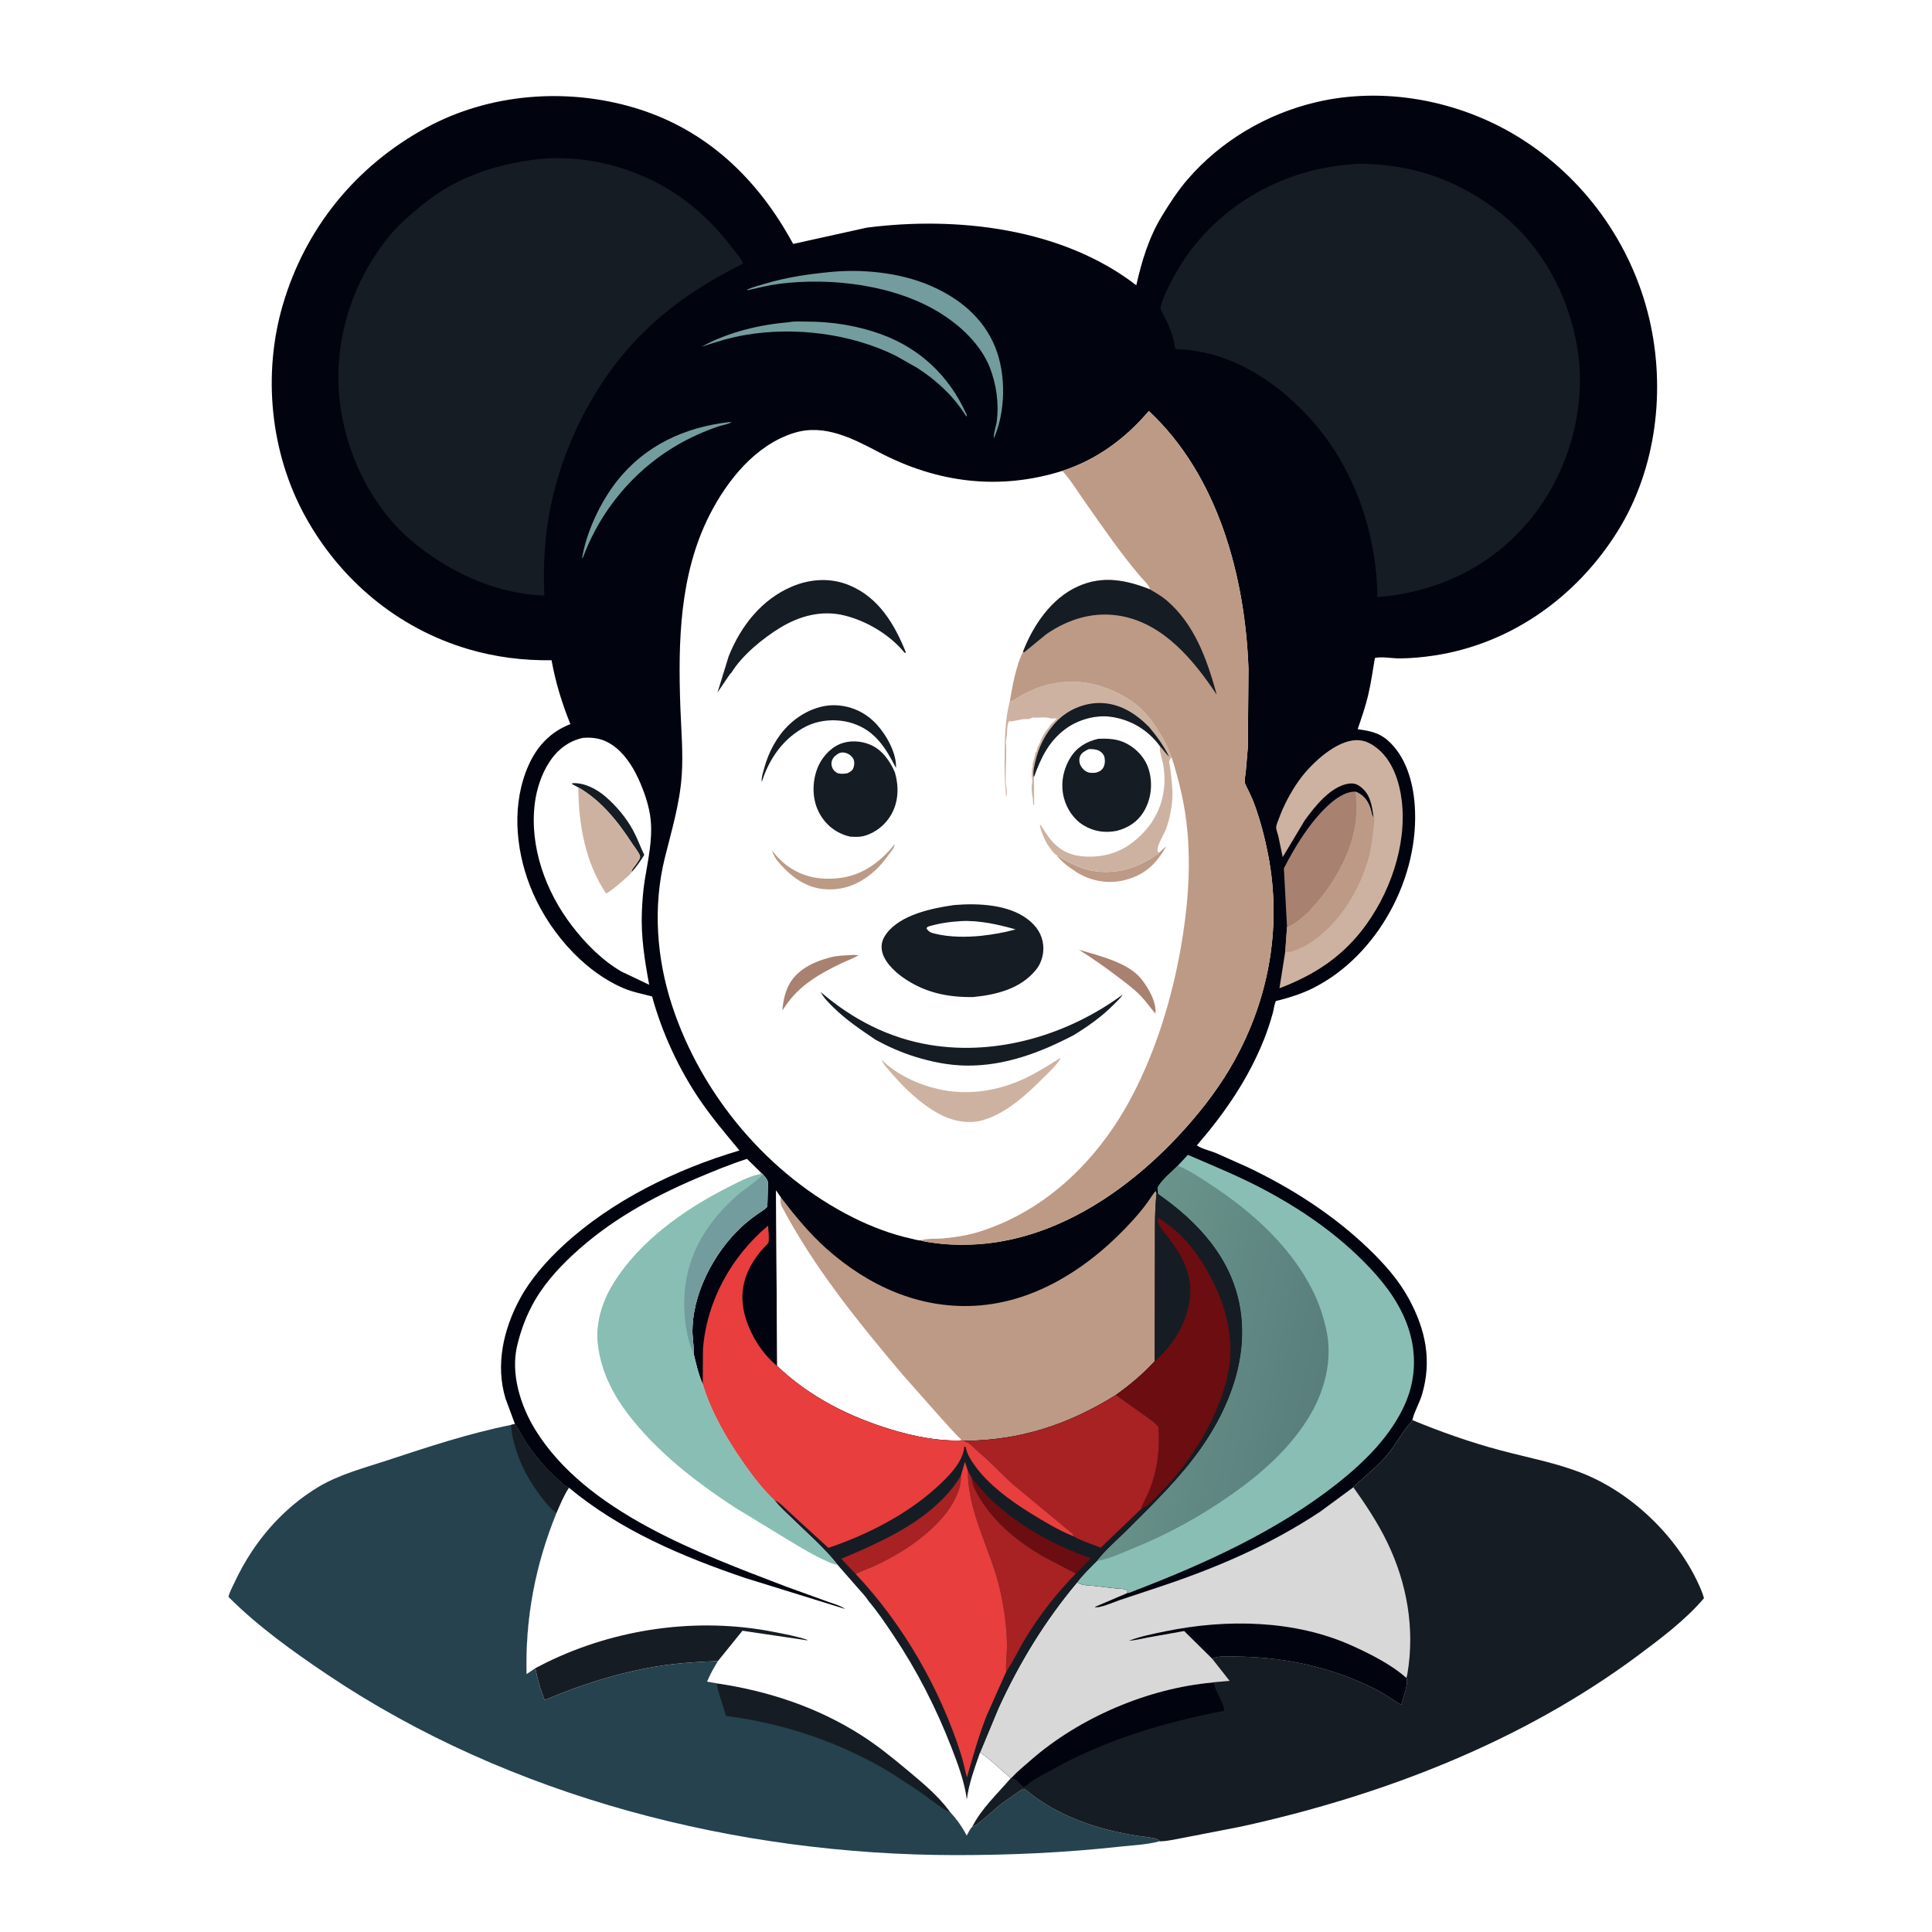 <svg version="1.1" xmlns="http://www.w3.org/2000/svg" style="display: block;" viewBox="0 0 2048 2048" width="1024" height="1024">
<defs>
	<linearGradient id="Gradient1" gradientUnits="userSpaceOnUse" x1="1397.27" y1="1486.27" x2="1188.55" y2="1439.84">
		<stop class="stop0" offset="0" stop-opacity="1" stop-color="rgb(89,126,124)"/>
		<stop class="stop1" offset="1" stop-opacity="1" stop-color="rgb(105,148,139)"/>
	</linearGradient>
</defs>
<path transform="translate(0,0)" fill="rgb(255,255,255)" d="M -0 -0 L 2048 0 L 2048 2048 L -0 2048 L -0 -0 z"/>
<path transform="translate(0,0)" fill="rgb(37,66,78)" d="M 541.79 1510.47 L 545.857 1509.45 C 550.54 1516.46 554.224 1524.05 558.983 1531.06 C 568.255 1544.73 579.057 1557.06 591.312 1568.11 C 594.572 1571.05 598.876 1575.84 603.14 1577.08 C 597.814 1585.14 593.653 1595.07 589.872 1603.97 C 567.437 1659.11 556.811 1715.04 558.169 1774.59 L 567.558 1768.31 C 569.376 1778.61 573.268 1792.51 577.415 1802.11 C 615.745 1785.74 655.116 1773.23 696.298 1766.43 C 717.751 1762.89 739.393 1761.59 761.092 1760.72 C 757.432 1766.89 753.776 1772.9 750.938 1779.5 L 749.58 1782.58 L 759.778 1784.4 C 814.35 1792.47 866.244 1809.6 912.968 1839.37 C 930.222 1850.37 946.296 1863.41 961.971 1876.53 C 977.234 1889.3 993.83 1902.98 1005.85 1919.06 L 1006.93 1920.58 L 1007.54 1921.21 C 1013.58 1927.73 1019.05 1935.17 1023.26 1942.99 L 1024.19 1944.7 L 1024.73 1945.74 C 1025.9 1943.79 1028.75 1937.63 1030.46 1936.7 C 1034.79 1936.29 1056.09 1916.22 1061.46 1912.11 L 1084.1 1896.27 L 1087.03 1897.02 C 1120.55 1925.21 1163.4 1939.47 1206 1946.09 C 1209.92 1946.69 1226.44 1948.08 1228.44 1950.7 L 1229.28 1951.79 C 1216.06 1955.51 1200.02 1956.1 1186.24 1957.61 C 1128.63 1963.92 1071.14 1966.52 1013.2 1966.49 C 781.688 1966.35 540.907 1905.23 347.458 1775.45 C 310.821 1750.87 273.43 1724.1 242.22 1692.81 C 243.066 1688.17 245.863 1683.27 247.854 1679 C 253.44 1667.01 259.757 1655.4 267.099 1644.39 C 285.361 1617 308.838 1593.59 337.058 1576.5 C 359.234 1563.08 385.196 1556.38 409.658 1548.31 C 452.774 1534.09 497.276 1519.33 541.79 1510.47 z"/>
<path transform="translate(0,0)" fill="rgb(22,28,35)" d="M 541.79 1510.47 L 545.857 1509.45 C 550.54 1516.46 554.224 1524.05 558.983 1531.06 C 568.255 1544.73 579.057 1557.06 591.312 1568.11 C 594.572 1571.05 598.876 1575.84 603.14 1577.08 C 597.814 1585.14 593.653 1595.07 589.872 1603.97 C 584.808 1600.51 580.055 1594.77 576.215 1589.98 C 565.33 1576.41 554.886 1559.43 549.196 1542.93 C 545.557 1532.37 542.199 1521.69 541.79 1510.47 z"/>
<path transform="translate(0,0)" fill="rgb(22,28,35)" d="M 759.778 1784.4 C 814.35 1792.47 866.244 1809.6 912.968 1839.37 C 930.222 1850.37 946.296 1863.41 961.971 1876.53 C 977.234 1889.3 993.83 1902.98 1005.85 1919.06 L 1006.93 1920.58 C 1002.93 1919.76 999.446 1916.94 996.115 1914.67 L 972.362 1897.51 L 943.879 1878.93 C 891.003 1847.06 830.703 1826.69 769.608 1818.98 C 766.459 1807.53 761.659 1796.14 759.778 1784.4 z"/>
<path transform="translate(0,0)" fill="rgb(22,28,35)" d="M 1497.13 1505.35 C 1527.35 1517.87 1558.66 1528.91 1590.29 1537.34 C 1620.34 1545.36 1651.81 1551.03 1680.59 1563.02 C 1733.47 1585.07 1781.38 1632.76 1803.34 1685.57 C 1804.52 1688.42 1805.53 1691.17 1806.29 1694.17 C 1786.98 1716.97 1760.42 1736.95 1736.5 1754.75 C 1612.88 1846.74 1464.89 1903.51 1315.25 1936.34 L 1256.04 1947.84 C 1247.81 1949.28 1238.58 1951.66 1230.32 1951.86 L 1229.28 1951.79 L 1228.44 1950.7 C 1226.44 1948.08 1209.92 1946.69 1206 1946.09 C 1163.4 1939.47 1120.55 1925.21 1087.03 1897.02 L 1084.1 1896.27 L 1061.46 1912.11 C 1056.09 1916.22 1034.79 1936.29 1030.46 1936.7 C 1039.81 1917.6 1057.49 1901.23 1071.24 1885.13 C 1068.66 1881.97 1064.61 1879.06 1061.55 1876.31 C 1054.18 1869.69 1047.11 1863.21 1038.87 1857.67 L 1058.47 1810.55 C 1080.73 1762.12 1107.52 1718.18 1141.79 1677.33 C 1147.69 1680.87 1152.64 1680.34 1159.11 1681.05 L 1182.04 1683.68 C 1185.98 1684.02 1192.85 1683.78 1196 1686.51 L 1194.83 1687.29 L 1195.31 1688.64 L 1160.53 1703.5 C 1165.1 1705.14 1181.33 1698.04 1186.45 1696.26 L 1226.79 1682.86 C 1288.3 1662.48 1345.29 1638.25 1399.49 1602.35 L 1434.59 1576.52 C 1446.88 1564.72 1460.17 1554.75 1471.14 1541.5 C 1479.61 1531.27 1485.97 1518.73 1494.56 1508.94 C 1495.58 1507.78 1496.33 1506.68 1497.13 1505.35 z"/>
<path transform="translate(0,0)" fill="rgb(1,4,14)" d="M 1072.17 1884.58 C 1078.36 1877.83 1085.83 1871.85 1092.72 1865.81 C 1144.14 1820.75 1217.04 1789.63 1285.25 1783.57 C 1287.7 1785.71 1287.93 1788.93 1289.19 1791.82 C 1291.78 1797.76 1296.77 1805.94 1297.69 1812.35 L 1297.62 1813.54 C 1232.74 1825.95 1169.82 1844.83 1112.07 1877.7 C 1104.66 1881.92 1093.77 1886.83 1088 1892.89 C 1086.84 1893.25 1085.72 1894.04 1084.5 1893.98 C 1084.14 1893.96 1078.16 1887.3 1077 1886.5 C 1075.38 1885.39 1074.05 1885.06 1072.17 1884.58 z"/>
<path transform="translate(0,0)" fill="rgb(217,216,216)" d="M 1434.59 1576.52 C 1447.92 1595.28 1460.53 1614.22 1470.58 1635 C 1491.4 1678.05 1499.93 1726.35 1492.01 1773.65 C 1491.71 1775.44 1491.44 1776.98 1490.8 1778.68 C 1493.52 1783.79 1487.1 1800.88 1485.39 1807.16 C 1478.48 1803.42 1472.3 1798.58 1465.5 1794.66 C 1456.24 1789.33 1445.87 1784.58 1435.96 1780.52 C 1395.83 1764.06 1354.23 1756.58 1311 1756.02 C 1302.53 1755.91 1292.8 1754.87 1284.89 1758.21 L 1303.44 1781.79 L 1285.38 1783.38 L 1285.25 1783.57 C 1217.04 1789.63 1144.14 1820.75 1092.72 1865.81 C 1085.83 1871.85 1078.36 1877.83 1072.17 1884.58 L 1071.24 1885.13 C 1068.66 1881.97 1064.61 1879.06 1061.55 1876.31 C 1054.18 1869.69 1047.11 1863.21 1038.87 1857.67 L 1058.47 1810.55 C 1080.73 1762.12 1107.52 1718.18 1141.79 1677.33 C 1147.69 1680.87 1152.64 1680.34 1159.11 1681.05 L 1182.04 1683.68 C 1185.98 1684.02 1192.85 1683.78 1196 1686.51 L 1194.83 1687.29 L 1195.31 1688.64 L 1160.53 1703.5 C 1165.1 1705.14 1181.33 1698.04 1186.45 1696.26 L 1226.79 1682.86 C 1288.3 1662.48 1345.29 1638.25 1399.49 1602.35 L 1434.59 1576.52 z"/>
<path transform="translate(0,0)" fill="rgb(1,4,14)" d="M 1284.89 1758.21 L 1255.25 1728.96 L 1217.12 1735.75 C 1210.41 1736.94 1203.38 1738.86 1196.62 1739.28 C 1209.26 1734.49 1222.57 1731.9 1235.78 1729.19 C 1300.03 1715.99 1372.56 1717.08 1433.21 1744.5 C 1452.5 1753.22 1474.92 1764.47 1490.8 1778.68 C 1493.52 1783.79 1487.1 1800.88 1485.39 1807.16 C 1478.48 1803.42 1472.3 1798.58 1465.5 1794.66 C 1456.24 1789.33 1445.87 1784.58 1435.96 1780.52 C 1395.83 1764.06 1354.23 1756.58 1311 1756.02 C 1302.53 1755.91 1292.8 1754.87 1284.89 1758.21 z"/>
<path transform="translate(0,0)" fill="rgb(1,4,14)" d="M 545.857 1509.45 L 535.923 1482.7 C 524.995 1446.84 533.73 1408.89 551.147 1376.74 C 562.584 1355.63 579.358 1336.65 596.894 1320.41 C 648.45 1272.65 716.83 1239.43 783.857 1219.55 C 769.762 1202.56 755.201 1185.44 742.714 1167.22 C 719.833 1133.84 701.959 1095.37 691.255 1056.32 C 680.992 1053.47 670.743 1051.76 660.887 1047.52 C 616.143 1028.28 579.118 983.782 561.762 938.974 C 546.117 898.581 542.408 851.016 560.528 810.699 C 569.567 790.589 584.078 775.504 604.636 767.588 C 595.649 745.342 588.924 723.505 584.675 699.881 C 554.603 700.302 525.28 696.609 496.391 688.1 C 421.537 666.052 360.151 614.503 322.981 546.334 C 286.383 479.212 278.308 396.1 299.895 322.805 C 323.875 241.378 377.479 175.788 452.059 135.241 C 518.817 98.946 600.469 92.671 672.781 114.316 C 749.031 137.14 803.549 189.841 840.779 258.583 L 918.747 241.328 C 1014.45 228.981 1126.04 241.754 1204.52 302.418 C 1210.34 276.566 1217.78 251.811 1231.68 228.99 C 1239.84 215.606 1248.55 202.163 1258.8 190.273 C 1294.06 149.363 1342.56 120.742 1395.04 108.347 C 1467.14 91.318 1546.3 106.419 1609.11 144.958 C 1678.91 187.786 1729.46 257.943 1748.24 337.603 C 1765.89 412.457 1756.02 496.587 1715.13 562.549 C 1671.93 632.243 1602.05 682.575 1520.19 694.896 C 1508.17 696.704 1496.14 697.822 1483.99 697.95 C 1476.25 698.032 1464.56 695.786 1457.43 697.469 C 1455.19 710.585 1453.4 723.885 1450.33 736.839 C 1447.42 749.104 1443.24 761.044 1439.2 772.971 C 1451.19 774.709 1461.22 776.288 1470.74 784.535 C 1490.11 801.334 1497.8 828.315 1499.64 853.007 C 1505.33 929.181 1461 1012.57 1392.16 1047.3 C 1381.01 1052.93 1368.76 1057 1356.68 1060.09 C 1356.43 1060.15 1352.65 1061.03 1352.59 1061.11 C 1351.11 1063.17 1350.13 1070.63 1349.35 1073.43 C 1346.68 1082.93 1343.68 1092.38 1340.02 1101.55 C 1323.11 1143.89 1298.4 1179.77 1268.74 1214.13 C 1273.77 1217.85 1282.95 1219.81 1288.95 1222.27 L 1322.15 1237.08 C 1368.9 1259.28 1413.53 1287.83 1450.85 1323.78 C 1467.33 1339.66 1482.51 1356.58 1493.5 1376.82 C 1511.16 1409.35 1518.06 1442.14 1507.4 1478.24 C 1504.82 1486.98 1499.98 1494.97 1497.61 1503.55 L 1497.13 1505.35 C 1496.33 1506.68 1495.58 1507.78 1494.56 1508.94 C 1485.97 1518.73 1479.61 1531.27 1471.14 1541.5 C 1460.17 1554.75 1446.88 1564.72 1434.59 1576.52 L 1399.49 1602.35 C 1345.29 1638.25 1288.3 1662.48 1226.79 1682.86 L 1186.45 1696.26 C 1181.33 1698.04 1165.1 1705.14 1160.53 1703.5 L 1195.31 1688.64 L 1194.83 1687.29 L 1196 1686.51 C 1192.85 1683.78 1185.98 1684.02 1182.04 1683.68 L 1159.11 1681.05 C 1152.64 1680.34 1147.69 1680.87 1141.79 1677.33 C 1107.52 1718.18 1080.73 1762.12 1058.47 1810.55 L 1038.87 1857.67 C 1047.11 1863.21 1054.18 1869.69 1061.55 1876.31 C 1064.61 1879.06 1068.66 1881.97 1071.24 1885.13 C 1057.49 1901.23 1039.81 1917.6 1030.46 1936.7 C 1028.75 1937.63 1025.9 1943.79 1024.73 1945.74 L 1024.19 1944.7 L 1023.26 1942.99 C 1019.05 1935.17 1013.58 1927.73 1007.54 1921.21 L 1006.93 1920.58 L 1005.85 1919.06 C 993.83 1902.98 977.234 1889.3 961.971 1876.53 C 946.296 1863.41 930.222 1850.37 912.968 1839.37 C 866.244 1809.6 814.35 1792.47 759.778 1784.4 L 749.58 1782.58 L 750.938 1779.5 C 753.776 1772.9 757.432 1766.89 761.092 1760.72 C 739.393 1761.59 717.751 1762.89 696.298 1766.43 C 655.116 1773.23 615.745 1785.74 577.415 1802.11 C 573.268 1792.51 569.376 1778.61 567.558 1768.31 L 558.169 1774.59 C 556.811 1715.04 567.437 1659.11 589.872 1603.97 C 593.653 1595.07 597.814 1585.14 603.14 1577.08 C 598.876 1575.84 594.572 1571.05 591.312 1568.11 C 579.057 1557.06 568.255 1544.73 558.983 1531.06 C 554.224 1524.05 550.54 1516.46 545.857 1509.45 z"/>
<path transform="translate(0,0)" fill="rgb(115,156,158)" d="M 772.621 447.474 L 775.5 447.466 C 771.718 449.795 766.246 450.513 762 451.89 C 754.363 454.367 746.725 457.479 739.403 460.754 C 683.904 485.581 640.757 531.87 618.888 588.5 L 617.694 591.5 L 617.079 591.5 C 621.666 563.537 636.719 531.727 654.256 509.623 C 684.067 472.048 725.625 452.974 772.621 447.474 z"/>
<path transform="translate(0,0)" fill="rgb(115,156,158)" d="M 837.324 341.413 C 842.307 340.429 848.946 340.922 854.134 340.9 C 881.822 340.786 909.432 345.182 935.438 354.837 C 975.316 369.643 1005.89 398.552 1023.54 437.259 C 1024.35 439.043 1025.24 439.838 1024.5 441.803 C 1011.65 420.695 993.144 403.37 972.432 390.099 L 949.872 377.259 C 901.862 353.461 842.408 346.126 789.709 355.128 C 773.779 357.849 758.857 362.491 743.602 367.619 C 772.157 351.888 805.006 344.196 837.324 341.413 z"/>
<path transform="translate(0,0)" fill="rgb(115,156,158)" d="M 878.476 288.5 C 913.11 284.826 953.338 288.781 985.406 302.468 C 1016.49 315.733 1042.61 336.702 1055.28 368.822 C 1066.57 397.433 1065.99 436.321 1053.59 464.5 C 1052.7 461.06 1056.09 451.17 1056.6 446.981 C 1059.06 426.942 1056.24 407.631 1049 388.902 C 1039.15 365.012 1018.86 345.867 997.366 332.299 C 949.533 302.106 881.558 293.852 826.285 300.827 C 814.739 302.285 803.816 305.129 792.5 307.658 L 792.001 307 C 797.88 304.312 804.553 302.685 810.755 300.819 C 833.057 294.108 855.358 290.808 878.476 288.5 z"/>
<path transform="translate(0,0)" fill="rgb(169,129,112)" d="M 1364.29 982.624 L 1360.97 920.479 C 1372.88 897.148 1388.44 871.802 1407.7 853.909 C 1415.39 846.764 1426.21 838.764 1437.1 839.178 C 1437.23 849.576 1438.12 860.439 1436.81 870.783 C 1432.42 905.434 1411.51 940.83 1387.39 965.556 C 1381.3 971.791 1372.32 979.308 1364.29 982.624 z"/>
<path transform="translate(0,0)" fill="rgb(205,178,162)" d="M 1456.13 867.332 C 1454.43 854.801 1453.06 842.242 1442.22 834.015 C 1438.38 831.107 1434.74 829.991 1429.92 830.649 C 1410.66 833.282 1393.48 855.139 1382.97 869.802 L 1359.73 908.563 L 1355.06 886.326 C 1354.47 883.855 1352.69 879.257 1352.78 876.858 C 1352.87 874.436 1354.82 870.075 1355.67 867.724 C 1360.57 854.107 1368.29 839.638 1376.64 827.789 C 1388.26 811.298 1412.47 788.068 1433.46 784.966 C 1443.8 783.438 1451.38 786.626 1459.5 792.948 C 1476.06 805.839 1483.41 828.358 1485.88 848.5 C 1491.73 896.292 1472.74 949.376 1443.3 986.706 C 1419.92 1016.36 1391.17 1034.3 1356.28 1047.61 L 1362.43 1008.7 L 1364.29 982.624 C 1372.32 979.308 1381.3 971.791 1387.39 965.556 C 1411.51 940.83 1432.42 905.434 1436.81 870.783 C 1438.12 860.439 1437.23 849.576 1437.1 839.178 C 1445.14 842.895 1449.17 847.439 1452.34 855.767 C 1453.09 857.748 1453.49 859.683 1453.97 861.734 C 1454.43 863.735 1455.27 865.476 1456.13 867.332 z"/>
<path transform="translate(0,0)" fill="rgb(189,154,134)" d="M 1437.1 839.178 C 1445.14 842.895 1449.17 847.439 1452.34 855.767 C 1453.09 857.748 1453.49 859.683 1453.97 861.734 C 1454.43 863.735 1455.27 865.476 1456.13 867.332 L 1457.15 868.536 L 1456.91 870.188 C 1455.23 882.204 1454.59 894.087 1451.67 905.965 C 1443.77 938.16 1424.04 972.204 1398 992.818 C 1390.32 998.897 1382.18 1004.13 1372.86 1007.37 C 1370.46 1008.2 1367.43 1009.53 1364.86 1009.27 C 1363.96 1009.18 1363.33 1008.95 1362.43 1008.7 L 1364.29 982.624 C 1372.32 979.308 1381.3 971.791 1387.39 965.556 C 1411.51 940.83 1432.42 905.434 1436.81 870.783 C 1438.12 860.439 1437.23 849.576 1437.1 839.178 z"/>
<path transform="translate(0,0)" fill="rgb(255,255,255)" d="M 617.963 782.159 C 629.683 781.299 639.208 783.077 649.058 789.722 C 661.313 797.989 670.303 811.719 676.444 824.919 C 682.686 838.336 688.368 854.571 689.778 869.411 C 691.824 890.948 686.828 911.913 683.456 933.012 C 681.672 944.175 680.897 955.115 680.417 966.392 C 679.305 992.576 683.399 1018.24 688.171 1043.89 L 658.793 1029.92 C 638.18 1017.98 620.629 1000.08 606.219 981.292 C 578.392 945.011 561.125 897.513 566.93 851.5 C 568.791 836.752 573.833 821.124 581.856 808.526 C 590.372 795.154 602.353 785.567 617.963 782.159 z"/>
<path transform="translate(0,0)" fill="rgb(22,28,35)" d="M 613.052 834.687 L 606.5 831.235 L 606.5 830.277 C 619.047 829.26 632.575 836.394 641.913 844.5 C 653.517 854.572 663.84 866.825 671.164 880.373 C 675.68 888.725 678.836 897.659 682.917 906.225 C 678.892 912.916 674.652 918.85 669.413 924.656 C 669.489 921.304 672.905 918.351 674.751 915.461 C 676.042 913.439 679.16 909.576 678.404 907.324 C 677.02 903.198 672.477 897.813 670.051 894.071 C 655.055 870.931 637.292 848.595 613.052 834.687 z"/>
<path transform="translate(0,0)" fill="rgb(205,178,162)" d="M 613.052 834.687 C 637.292 848.595 655.055 870.931 670.051 894.071 C 672.477 897.813 677.02 903.198 678.404 907.324 C 679.16 909.576 676.042 913.439 674.751 915.461 C 672.905 918.351 669.489 921.304 669.413 924.656 C 667.951 927.444 664.552 929.775 662.211 931.882 C 655.856 937.601 649.812 942.68 642.632 947.343 C 620.425 914.66 613.168 873.438 613.052 834.687 z"/>
<path transform="translate(0,0)" fill="rgb(189,154,134)" d="M 827.556 1269.03 C 842.424 1288.4 857.815 1307.35 876.105 1323.63 C 920.279 1362.95 974.206 1387.64 1034.26 1384.12 C 1099.92 1380.27 1157.65 1341.26 1200.69 1293.7 C 1206.27 1287.55 1211.63 1281.09 1216.52 1274.38 C 1219.4 1270.44 1221.86 1266.03 1225.1 1262.39 L 1225.99 1265.16 C 1223.58 1286.61 1224.54 1309.4 1224.3 1330.99 L 1224.07 1442.94 C 1211.85 1456.43 1197.63 1468.19 1182.87 1478.77 C 1132.79 1510.04 1081.33 1527.02 1021.99 1527.36 L 1019.67 1526.77 L 1016.71 1526.98 C 993.005 1527.54 967.823 1522.35 945.219 1515.51 C 900.046 1501.85 858.217 1480.78 823.815 1448.02 L 822.592 1261.92 L 827.556 1269.03 z"/>
<path transform="translate(0,0)" fill="rgb(255,255,255)" d="M 823.815 1448.02 L 822.592 1261.92 L 827.556 1269.03 C 827.392 1272.86 827.017 1275.65 828.849 1279.12 C 863.083 1343.98 909.281 1400.85 956.411 1456.77 L 997.878 1503.56 C 1005.03 1511.32 1011.96 1519.56 1019.67 1526.77 L 1016.71 1526.98 C 993.005 1527.54 967.823 1522.35 945.219 1515.51 C 900.046 1501.85 858.217 1480.78 823.815 1448.02 z"/>
<path transform="translate(0,0)" fill="rgb(137,190,180)" d="M 1248.5 1235.72 L 1259.2 1224.18 C 1284.24 1235.07 1309.12 1245.11 1333.46 1257.62 C 1374.51 1278.73 1413.18 1304.68 1445.8 1337.49 C 1464.32 1356.13 1480.77 1376.59 1490.54 1401.25 C 1501.71 1429.45 1501.89 1459.75 1489.67 1487.7 C 1474.73 1521.84 1446.62 1549.63 1417.79 1572.42 C 1354.01 1622.84 1276.95 1657.78 1201.35 1686.77 C 1199.62 1687.43 1197.11 1688.78 1195.31 1688.64 L 1194.83 1687.29 L 1196 1686.51 C 1192.85 1683.78 1185.98 1684.02 1182.04 1683.68 L 1159.11 1681.05 C 1152.64 1680.34 1147.69 1680.87 1141.79 1677.33 C 1147.81 1669.24 1155.64 1661.79 1162.76 1654.64 C 1171.77 1642.88 1184.02 1632.6 1194.53 1622.09 C 1222.41 1594.2 1250.57 1567.19 1273.32 1534.8 C 1303.65 1491.61 1323.85 1438.26 1314.38 1385.01 C 1305.15 1333.06 1269.63 1294.93 1227.79 1265.75 L 1227.09 1259 C 1231.41 1250.67 1241.83 1242.49 1248.5 1235.72 z"/>
<path transform="translate(0,0)" fill="url(#Gradient1)" d="M 1227.79 1265.75 L 1227.09 1259 C 1231.41 1250.67 1241.83 1242.49 1248.5 1235.72 C 1260.26 1240.21 1272.07 1248.37 1282.65 1255.26 C 1328.54 1285.17 1372.24 1324.6 1395 1375.5 C 1399.71 1386.05 1402.91 1396.57 1405.55 1407.79 C 1413.46 1441.37 1404.15 1475.75 1386.14 1504.37 C 1365.79 1536.72 1336.95 1562.04 1306 1583.89 C 1273.62 1606.76 1239.04 1625.84 1202.35 1640.8 C 1191.07 1645.4 1177.79 1651.56 1165.94 1654.12 L 1162.76 1654.64 C 1171.77 1642.88 1184.02 1632.6 1194.53 1622.09 C 1222.41 1594.2 1250.57 1567.19 1273.32 1534.8 C 1303.65 1491.61 1323.85 1438.26 1314.38 1385.01 C 1305.15 1333.06 1269.63 1294.93 1227.79 1265.75 z"/>
<path transform="translate(0,0)" fill="rgb(22,28,35)" d="M 571.139 168.587 C 607.368 165.147 643.891 171.252 677.473 184.995 C 717.36 201.318 749.498 227.554 775.34 261.766 C 779.258 266.953 785.42 273.451 787.904 279.363 C 744.172 301.152 705.898 326.289 672.446 362.272 C 624.174 414.196 590.827 485.392 580.446 555.5 C 576.703 580.774 576.08 605.775 576.975 631.268 C 527.503 629.465 481.535 608.912 442.865 578.716 C 395.488 541.723 366.492 482.64 359.998 423.683 C 353.424 363.999 372.014 302.035 408.946 255 L 410.176 253.4 C 418.334 242.877 428.948 232.725 439.164 224.195 C 448.985 215.994 458.765 208.142 469.709 201.426 C 500.785 182.354 535.234 172.903 571.139 168.587 z"/>
<path transform="translate(0,0)" fill="rgb(22,28,35)" d="M 1225.99 1265.16 L 1227.79 1265.75 C 1269.63 1294.93 1305.15 1333.06 1314.38 1385.01 C 1323.85 1438.26 1303.65 1491.61 1273.32 1534.8 C 1250.57 1567.19 1222.41 1594.2 1194.53 1622.09 C 1184.02 1632.6 1171.77 1642.88 1162.76 1654.64 C 1155.64 1661.79 1147.81 1669.24 1141.79 1677.33 C 1107.52 1718.18 1080.73 1762.12 1058.47 1810.55 L 1038.87 1857.67 C 1033.28 1873.92 1027.04 1890.22 1024.89 1907.33 C 1022.3 1888.09 1015.07 1868.99 1008.05 1851 C 992.09 1810.11 971.904 1770.59 947.488 1734.09 C 938.969 1721.36 930.278 1708.42 920.36 1696.73 C 917.978 1692.52 913.665 1688.4 910.538 1684.66 L 887.842 1658.74 C 873.976 1640.97 855.326 1625.03 839.223 1609.21 C 833.049 1603.14 826.093 1597.17 820.917 1590.23 L 820.853 1590.26 C 807.985 1578.11 797.288 1563.89 787.216 1549.38 C 770.038 1524.63 753.603 1496.3 744.974 1467.31 L 745.195 1430.05 C 749.227 1378.86 775.224 1332 814.192 1299.28 C 814.252 1303.14 815.714 1314.11 814.471 1317.17 C 813.709 1319.05 809.177 1322.94 807.689 1324.7 C 793.915 1341.02 785.18 1359.73 787.249 1381.5 C 789.52 1405.4 804.561 1432.03 822.966 1447.33 L 823.815 1448.02 C 858.217 1480.78 900.046 1501.85 945.219 1515.51 C 967.823 1522.35 993.005 1527.54 1016.71 1526.98 L 1019.67 1526.77 L 1021.99 1527.36 C 1081.33 1527.02 1132.79 1510.04 1182.87 1478.77 C 1197.63 1468.19 1211.85 1456.43 1224.07 1442.94 L 1224.3 1330.99 C 1224.54 1309.4 1223.58 1286.61 1225.99 1265.16 z"/>
<path transform="translate(0,0)" fill="rgb(107,13,17)" d="M 1029.97 1566.69 C 1037.23 1575.11 1044.35 1583.87 1052.51 1591.44 C 1081.55 1618.35 1118.99 1639.26 1156.52 1651.62 L 1140.47 1668.06 L 1107.87 1651.06 C 1077.3 1633.71 1048.69 1610.09 1033.09 1578 C 1031.2 1574.1 1030.54 1571.02 1029.97 1566.69 z"/>
<path transform="translate(0,0)" fill="rgb(168,33,35)" d="M 1018.5 1564.67 C 1019.74 1578.35 1009.35 1596.38 1000.7 1606.71 C 981.867 1629.19 955.442 1646.53 929.089 1658.97 C 921.825 1662.4 914.168 1664.89 906.982 1668.43 L 891.79 1652.38 C 938.766 1632.53 990.326 1609.69 1018.5 1564.67 z"/>
<path transform="translate(0,0)" fill="rgb(168,33,35)" d="M 1026.03 1559.33 C 1027.3 1561.67 1029.01 1564.23 1029.97 1566.69 C 1030.54 1571.02 1031.2 1574.1 1033.09 1578 C 1048.69 1610.09 1077.3 1633.71 1107.87 1651.06 L 1140.47 1668.06 C 1120.45 1688.36 1102.08 1711.92 1087.26 1736.25 C 1080.17 1747.89 1074.28 1760.82 1066.65 1772.03 C 1065.86 1763.28 1067.47 1753.89 1067.44 1745.03 C 1067.37 1725.18 1064.63 1705.91 1060.37 1686.55 C 1050.84 1643.3 1025.88 1604.48 1026.03 1559.33 z"/>
<path transform="translate(0,0)" fill="rgb(107,13,17)" d="M 1224.07 1442.94 L 1225.03 1442.1 C 1245.56 1423.87 1260.39 1398.35 1261.75 1370.52 C 1262.35 1358.07 1258.58 1345.07 1252.99 1334.03 C 1248.79 1325.76 1243.53 1318.62 1237.97 1311.24 C 1234.29 1306.36 1225.95 1298.03 1227.15 1291.5 C 1230.81 1292.25 1234.21 1295.22 1237.21 1297.36 C 1250.96 1307.17 1262.2 1319.9 1271.54 1333.9 C 1295.06 1369.16 1310.5 1412.59 1301.98 1455.09 C 1292.65 1501.57 1262.86 1549.3 1229.8 1582.62 C 1224.98 1587.48 1219.57 1593.73 1213.86 1597.45 L 1209.61 1599.62 C 1211.97 1592.67 1215.8 1586.32 1218.49 1579.5 C 1227.03 1557.86 1229.76 1535.79 1227.92 1512.73 C 1224.12 1507.49 1216.77 1502.91 1211.51 1499.2 L 1182.87 1478.77 C 1197.63 1468.19 1211.85 1456.43 1224.07 1442.94 z"/>
<path transform="translate(0,0)" fill="rgb(168,33,35)" d="M 1021.99 1527.36 C 1081.33 1527.02 1132.79 1510.04 1182.87 1478.77 L 1211.51 1499.2 C 1216.77 1502.91 1224.12 1507.49 1227.92 1512.73 C 1229.76 1535.79 1227.03 1557.86 1218.49 1579.5 C 1215.8 1586.32 1211.97 1592.67 1209.61 1599.62 L 1166.82 1640.66 C 1157.44 1636.75 1146.61 1633.62 1137.91 1628.48 C 1137.64 1625.97 1137.43 1626.17 1135.4 1624.56 L 1073.06 1572.85 C 1061.16 1562.15 1050.44 1550.05 1038.06 1539.89 C 1033.71 1536.31 1027.44 1528.7 1021.97 1527.76 L 1021.99 1527.36 z"/>
<path transform="translate(0,0)" fill="rgb(232,62,61)" d="M 1018.5 1564.67 L 1022.88 1549.51 L 1026.03 1559.33 C 1025.88 1604.48 1050.84 1643.3 1060.37 1686.55 C 1064.63 1705.91 1067.37 1725.18 1067.44 1745.03 C 1067.47 1753.89 1065.86 1763.28 1066.65 1772.03 L 1045.77 1818.89 C 1037.44 1840.17 1031.3 1862.19 1024.97 1884.11 C 1022.75 1875.94 1021.2 1867.53 1018.64 1859.47 C 996.564 1790.04 957.064 1721.41 906.982 1668.43 C 914.168 1664.89 921.825 1662.4 929.089 1658.97 C 955.442 1646.53 981.867 1629.19 1000.7 1606.71 C 1009.35 1596.38 1019.74 1578.35 1018.5 1564.67 z"/>
<path transform="translate(0,0)" fill="rgb(232,62,61)" d="M 744.974 1467.31 L 745.195 1430.05 C 749.227 1378.86 775.224 1332 814.192 1299.28 C 814.252 1303.14 815.714 1314.11 814.471 1317.17 C 813.709 1319.05 809.177 1322.94 807.689 1324.7 C 793.915 1341.02 785.18 1359.73 787.249 1381.5 C 789.52 1405.4 804.561 1432.03 822.966 1447.33 L 823.815 1448.02 C 858.217 1480.78 900.046 1501.85 945.219 1515.51 C 967.823 1522.35 993.005 1527.54 1016.71 1526.98 L 1019.67 1526.77 L 1021.99 1527.36 L 1021.97 1527.76 C 1027.44 1528.7 1033.71 1536.31 1038.06 1539.89 C 1050.44 1550.05 1061.16 1562.15 1073.06 1572.85 L 1135.4 1624.56 C 1137.43 1626.17 1137.64 1625.97 1137.91 1628.48 C 1121.86 1622.13 1106.01 1612.45 1091.36 1603.37 C 1070.74 1590.58 1047.97 1573.88 1033.68 1554.03 C 1029.45 1548.15 1025.53 1542.36 1023.93 1535.2 L 1023.69 1534 L 1022.21 1533.2 C 1021.37 1549.89 1004.11 1566.47 992.475 1576.99 C 960.352 1606.02 918.89 1626.99 878.119 1640.82 L 838.374 1604.4 C 833.377 1599.93 827.058 1592.82 820.917 1590.23 L 820.853 1590.26 C 807.985 1578.11 797.288 1563.89 787.216 1549.38 C 770.038 1524.63 753.603 1496.3 744.974 1467.31 z"/>
<path transform="translate(0,0)" fill="rgb(22,28,35)" d="M 1430.02 174.416 C 1441.31 172.844 1454.69 173.775 1466 174.913 C 1510.42 179.382 1548.65 194.562 1584.5 221.176 C 1633.69 257.692 1663.99 313.446 1672.71 373.461 C 1681.26 432.247 1663.42 496.396 1627.75 543.528 C 1589.48 594.088 1535.61 623.263 1473.24 631.668 L 1460.04 632.96 C 1459.56 563.651 1434.09 491.789 1386.31 440.918 C 1348.79 400.966 1301.96 371.638 1245.79 369.993 C 1243.83 353.391 1237.5 341.748 1230.01 327.206 C 1231.63 318.391 1236.17 309.178 1240.17 301.208 C 1248.35 284.89 1257.79 270.036 1269.58 256.088 C 1309.98 208.309 1367.85 179.634 1430.02 174.416 z"/>
<path transform="translate(0,0)" fill="rgb(255,255,255)" d="M 895.812 1705.53 C 890.846 1701.94 882.659 1699.77 876.87 1697.64 L 833.109 1681.79 C 741.467 1646.64 621.361 1603.03 567.456 1515.64 C 551.724 1490.14 540.962 1455.89 548.346 1425.89 C 551.938 1411.3 556.506 1398.35 563.442 1384.95 C 574.469 1363.64 590.349 1345.8 607.851 1329.59 C 646.044 1294.21 690.719 1269.39 738.36 1249.1 C 755.987 1241.6 773.614 1234.33 791.863 1228.46 L 806.852 1243.23 L 808.731 1244.88 C 810.545 1246.99 812.593 1249.18 813.611 1251.81 C 814.409 1253.87 813.908 1257.57 813.876 1259.77 L 813.424 1279.1 C 810.326 1282.43 805.762 1284.93 802.058 1287.58 C 796.383 1291.63 790.874 1296.03 785.771 1300.78 C 756.316 1328.24 732.734 1373.28 734.075 1414.35 L 735.094 1426.36 C 735.437 1429.12 735.493 1431.73 735.222 1434.51 C 737.802 1445.54 740.388 1456.91 744.974 1467.31 C 753.603 1496.3 770.038 1524.63 787.216 1549.38 C 797.288 1563.89 807.985 1578.11 820.853 1590.26 L 820.917 1590.23 C 826.093 1597.17 833.049 1603.14 839.223 1609.21 C 855.326 1625.03 873.976 1640.97 887.842 1658.74 L 910.538 1684.66 C 913.665 1688.4 917.978 1692.52 920.36 1696.73 C 930.278 1708.42 938.969 1721.36 947.488 1734.09 C 971.904 1770.59 992.09 1810.11 1008.05 1851 C 1015.07 1868.99 1022.3 1888.09 1024.89 1907.33 C 1027.04 1890.22 1033.28 1873.92 1038.87 1857.67 C 1047.11 1863.21 1054.18 1869.69 1061.55 1876.31 C 1064.61 1879.06 1068.66 1881.97 1071.24 1885.13 C 1057.49 1901.23 1039.81 1917.6 1030.46 1936.7 C 1028.75 1937.63 1025.9 1943.79 1024.73 1945.74 L 1024.19 1944.7 L 1023.26 1942.99 C 1019.05 1935.17 1013.58 1927.73 1007.54 1921.21 L 1006.93 1920.58 L 1005.85 1919.06 C 993.83 1902.98 977.234 1889.3 961.971 1876.53 C 946.296 1863.41 930.222 1850.37 912.968 1839.37 C 866.244 1809.6 814.35 1792.47 759.778 1784.4 L 749.58 1782.58 L 750.938 1779.5 C 753.776 1772.9 757.432 1766.89 761.092 1760.72 C 739.393 1761.59 717.751 1762.89 696.298 1766.43 C 655.116 1773.23 615.745 1785.74 577.415 1802.11 C 573.268 1792.51 569.376 1778.61 567.558 1768.31 L 558.169 1774.59 C 556.811 1715.04 567.437 1659.11 589.872 1603.97 C 593.653 1595.07 597.814 1585.14 603.14 1577.08 C 657.513 1622.32 723.364 1650.1 789.653 1672.65 L 895.812 1705.53 z"/>
<path transform="translate(0,0)" fill="rgb(22,28,35)" d="M 567.558 1768.31 L 578.98 1762.45 C 652.544 1726.28 739.222 1714.01 819.798 1729.81 C 831.914 1732.18 844.306 1734.38 856 1738.37 L 855.5 1738.81 L 787.023 1728.65 L 761.092 1760.72 C 739.393 1761.59 717.751 1762.89 696.298 1766.43 C 655.116 1773.23 615.745 1785.74 577.415 1802.11 C 573.268 1792.51 569.376 1778.61 567.558 1768.31 z"/>
<path transform="translate(0,0)" fill="rgb(137,190,180)" d="M 806.852 1243.23 L 808.731 1244.88 C 810.545 1246.99 812.593 1249.18 813.611 1251.81 C 814.409 1253.87 813.908 1257.57 813.876 1259.77 L 813.424 1279.1 C 810.326 1282.43 805.762 1284.93 802.058 1287.58 C 796.383 1291.63 790.874 1296.03 785.771 1300.78 C 756.316 1328.24 732.734 1373.28 734.075 1414.35 L 735.094 1426.36 C 735.437 1429.12 735.493 1431.73 735.222 1434.51 C 737.802 1445.54 740.388 1456.91 744.974 1467.31 C 753.603 1496.3 770.038 1524.63 787.216 1549.38 C 797.288 1563.89 807.985 1578.11 820.853 1590.26 L 820.917 1590.23 C 826.093 1597.17 833.049 1603.14 839.223 1609.21 C 855.326 1625.03 873.976 1640.97 887.842 1658.74 C 883.546 1658.45 879.55 1656.28 875.649 1654.58 C 862.748 1648.95 850.725 1641.49 838.635 1634.34 L 778.626 1597.78 C 741.57 1573.54 705.516 1545.95 676.5 1512.29 C 657.282 1490 641.968 1466.1 635.687 1437 C 633.616 1427.4 632.456 1416.74 633.643 1406.96 L 633.892 1405 C 635.839 1388.75 641.866 1373.82 650.501 1359.95 C 678.152 1315.53 725.277 1282.09 771.3 1258.79 C 781.652 1253.55 792.75 1247.45 804.087 1244.9 L 805.466 1244.59 L 806.852 1243.23 z"/>
<path transform="translate(0,0)" fill="rgb(115,156,158)" d="M 808.731 1244.88 C 810.545 1246.99 812.593 1249.18 813.611 1251.81 C 814.409 1253.87 813.908 1257.57 813.876 1259.77 L 813.424 1279.1 C 810.326 1282.43 805.762 1284.93 802.058 1287.58 C 796.383 1291.63 790.874 1296.03 785.771 1300.78 C 756.316 1328.24 732.734 1373.28 734.075 1414.35 L 735.094 1426.36 C 735.437 1429.12 735.493 1431.73 735.222 1434.51 C 725.507 1415.12 723.737 1383.22 726.599 1361.89 C 731.76 1323.44 753.185 1291.76 782.047 1266.7 C 790.339 1259.5 800.053 1253.85 807.666 1245.99 L 808.731 1244.88 z"/>
<path transform="translate(0,0)" fill="rgb(255,255,255)" d="M 1126.14 499.146 C 1162.43 487.416 1193.36 464.727 1217.77 435.683 C 1291.35 504.2 1320.01 611.67 1323.44 709.176 L 1322.73 792.524 L 1320.58 817.831 C 1320.23 821.37 1319.16 826.054 1319.62 829.532 C 1319.95 832.042 1322.07 835.296 1323.2 837.665 C 1325.68 842.849 1328.08 847.986 1330.03 853.403 C 1336.16 870.466 1340.75 888.081 1344.21 905.871 C 1359.52 984.534 1344.34 1064.28 1303.46 1133.07 C 1288.28 1158.61 1269.39 1182.41 1249.12 1204.1 C 1191.98 1265.23 1114.66 1316.57 1028.61 1319.33 C 1015.49 1319.75 1002.5 1319.36 989.5 1317.42 C 985.064 1316.76 980.454 1316.41 976.223 1314.87 C 973.64 1315.17 968.516 1313.57 965.853 1312.99 C 944.985 1308.47 923.505 1300.22 904.436 1290.68 C 814.801 1245.86 743.681 1161.16 712.5 1066.18 C 695.986 1015.87 691.965 961.271 704.67 909.672 C 711.884 880.373 720.53 852.456 722.646 822.139 C 724.321 798.155 722.072 773.704 721.212 749.707 C 718.736 680.661 720.231 608.534 752.34 545.586 C 771.05 508.904 800.974 471.603 841.681 458.931 C 874.013 448.866 904.296 465.015 931.929 479.5 C 993.781 511.923 1059.33 520.14 1126.14 499.146 z"/>
<path transform="translate(0,0)" fill="rgb(189,154,134)" d="M 1228.31 904.211 C 1230.88 901.791 1233.34 899.364 1236.25 897.361 C 1225.27 916.199 1213.4 927.726 1191.59 933.102 C 1174.57 937.3 1156.28 933.978 1141.53 924.739 C 1133.67 919.815 1125.45 913.752 1119.84 906.278 C 1121.28 906.911 1120.82 906.627 1121.97 907.397 C 1134.16 915.608 1147.54 921.776 1162.25 923.683 C 1185.91 926.751 1209.7 918.691 1228.31 904.211 z"/>
<path transform="translate(0,0)" fill="rgb(169,129,112)" d="M 1143.55 1006.72 C 1164.17 1012.95 1195.47 1019.98 1209.59 1037.5 C 1217.21 1046.94 1226.05 1061.84 1224.78 1074.5 C 1219.24 1068.01 1214.56 1061.12 1208.54 1055 C 1201.39 1047.74 1193.19 1041.75 1185.1 1035.6 C 1171.66 1025.37 1157.89 1015.65 1143.55 1006.72 z"/>
<path transform="translate(0,0)" fill="rgb(169,129,112)" d="M 902.041 1012.43 C 904.855 1012.27 907.131 1011.93 909.849 1012.82 C 903.881 1016.26 897.072 1018.63 890.846 1021.64 C 868.62 1032.38 848.362 1044.1 833.868 1064.53 L 829.793 1070.5 L 829.38 1070.5 C 830.112 1060.83 832.659 1049.46 837.914 1041.18 C 847.363 1026.31 864.556 1018.76 880.976 1014.66 C 887.898 1012.94 894.941 1012.81 902.041 1012.43 z"/>
<path transform="translate(0,0)" fill="rgb(189,154,134)" d="M 947.864 895.5 L 948.38 895.625 C 947.841 898.802 945.541 901.312 943.675 903.899 C 938.011 911.749 932.304 918.933 924.867 925.194 C 909.679 937.98 892.565 944.484 872.539 942.424 C 851.855 940.295 835.916 927.074 823.29 911.555 C 821.119 908.273 819.559 905.219 818.197 901.526 C 821.997 905.929 825.668 910.438 830.112 914.216 C 847.416 928.932 866.902 933.245 889.143 930.838 C 913.707 928.179 932.712 914.174 947.864 895.5 z"/>
<path transform="translate(0,0)" fill="rgb(22,28,35)" d="M 807.482 829.095 L 807.419 827.204 C 807.367 822.86 808.95 818.445 810.079 814.28 C 814.664 797.36 823.459 780.72 836.168 768.495 C 849.168 755.99 867.66 746.832 886.004 747.604 C 902.704 748.306 917.682 755.381 929.05 767.601 C 939.613 778.956 950.52 798.39 949.828 814.123 C 938.86 792.919 927.837 774.521 903.674 766.709 C 887.889 761.605 868.779 762.634 853.966 770.293 C 830.503 782.427 815.204 804.307 807.482 829.095 z"/>
<path transform="translate(0,0)" fill="rgb(205,178,162)" d="M 934.512 1123.32 C 950.057 1138.85 972.502 1149.29 993.734 1154.29 C 1024.81 1161.61 1056.71 1156.91 1085.44 1143.58 C 1099.21 1137.19 1111.92 1128.99 1124.77 1120.99 C 1120.55 1128.71 1113.28 1135.3 1107.07 1141.49 C 1088.93 1159.61 1067.58 1179.74 1042.47 1187.25 C 1026.14 1192.13 1008.69 1188.17 994.12 1180.06 C 975.168 1169.5 958.962 1153.69 944.815 1137.44 C 941.59 1133.74 936.115 1127.97 934.512 1123.32 z"/>
<path transform="translate(0,0)" fill="rgb(22,28,35)" d="M 928.166 1102.22 C 912.336 1091.44 897.441 1081.59 883.648 1068.07 C 878.728 1063.24 873.139 1057.83 870.021 1051.63 C 903.787 1080.62 942.354 1100.63 986.5 1107.77 C 1057.77 1119.3 1132.44 1096.69 1189.99 1054.39 C 1187.9 1058.03 1183.86 1061.57 1180.87 1064.61 C 1168.4 1077.31 1153.23 1088.12 1138.06 1097.35 C 1102.72 1115.82 1065.02 1130.04 1024.5 1129.58 C 1005.9 1129.37 987.394 1125.62 969.681 1120.09 C 955.067 1115.52 941.614 1109.51 928.166 1102.22 z"/>
<path transform="translate(0,0)" fill="rgb(22,28,35)" d="M 775.335 713.075 C 774.192 713.775 772.296 716.884 771.432 718.05 L 760.589 734.046 L 772.368 695.844 C 785.222 663.637 807.274 635.34 839.778 621.664 C 859.29 613.455 880.912 612.257 900.589 620.515 C 931.672 633.56 948.286 661.729 960.35 691.766 L 958.928 692.007 L 958.087 690.981 C 942.546 672.381 918.458 658.189 895.072 652.417 C 871.07 646.493 847.436 652.922 826.874 665.5 C 808.709 676.612 786.599 694.638 775.335 713.075 z"/>
<path transform="translate(0,0)" fill="rgb(22,28,35)" d="M 901.689 886.951 L 897.511 885.932 C 884.223 881.729 874.073 873.016 867.812 860.511 C 860.917 846.737 860.894 829.874 866.058 815.5 C 870.022 804.464 878.888 793.754 889.775 788.965 C 899.788 784.56 912 785.111 922 789.2 C 934.903 794.476 943.289 806.394 948.628 818.745 C 952.931 833.467 952.616 849.392 945.013 863.035 C 938.788 874.206 928.254 882.758 915.891 886.163 C 911.537 887.362 907.202 887.115 902.738 886.975 L 901.689 886.951 z"/>
<path transform="translate(0,0)" fill="rgb(255,255,255)" d="M 889.224 798.5 C 891.2 797.754 892.8 797.438 894.926 797.782 C 898.67 798.386 902.253 800.659 904.266 803.9 C 906.044 806.763 905.778 810.829 904.701 813.896 C 903.624 816.961 901.197 818.199 898.5 819.576 C 895.743 820.262 892.309 820.431 889.5 819.987 C 886.908 819.578 884.583 817.65 883.174 815.509 C 881.486 812.946 880.912 809.571 881.792 806.616 C 882.933 802.783 885.932 800.436 889.224 798.5 z"/>
<path transform="translate(0,0)" fill="rgb(22,28,35)" d="M 1164.12 783.168 C 1175.01 782.78 1184.93 783.08 1194.8 788.477 C 1205.76 794.478 1214.45 804.225 1217.92 816.324 C 1222.04 830.684 1220.43 846.613 1212.87 859.58 C 1206.23 870.962 1196.29 877.453 1183.82 880.743 C 1171.29 883.124 1159.87 881.549 1148.88 875.006 C 1138.14 868.612 1130.77 857.436 1127.71 845.5 C 1123.97 830.917 1126.96 815.444 1134.93 802.75 C 1141.73 791.903 1151.93 786 1164.12 783.168 z"/>
<path transform="translate(0,0)" fill="rgb(255,255,255)" d="M 1154.05 794.113 C 1157.75 793.917 1162.33 794.223 1165.59 796.119 C 1167.86 797.436 1170.13 799.904 1170.74 802.5 C 1171.58 806.033 1171.35 810.559 1169.5 813.752 C 1167.58 817.062 1165.03 818.086 1161.5 819.105 C 1159.03 819.259 1156.31 819.547 1153.91 818.83 C 1150.38 817.778 1147.32 814.915 1145.62 811.711 C 1144.07 808.806 1143.67 805.169 1144.77 802.045 C 1146.3 797.742 1150.25 796.065 1154.05 794.113 z"/>
<path transform="translate(0,0)" fill="rgb(205,178,162)" d="M 1070.44 743.218 L 1071.75 743.189 C 1074.7 742.976 1077.54 740.242 1079.98 738.744 C 1083.44 736.618 1087.19 734.772 1090.88 733.052 C 1128.17 715.629 1165.72 720.868 1199.37 743.134 C 1210.4 750.438 1222.08 764.164 1228.59 775.863 C 1232.29 781.525 1235.35 786.728 1237.92 793 L 1241.99 802.734 C 1241.45 803.542 1239.66 805.638 1239.5 806.456 C 1239.08 808.642 1240.56 814.19 1240.84 816.741 C 1242.13 828.594 1243.73 840.415 1242.22 852.353 C 1241.15 860.867 1239.35 869.402 1236.55 877.523 C 1234.39 883.794 1226.32 895.973 1227.06 901.951 L 1228.31 904.211 C 1209.7 918.691 1185.91 926.751 1162.25 923.683 C 1147.54 921.776 1134.16 915.608 1121.97 907.397 C 1120.82 906.627 1121.28 906.911 1119.84 906.278 C 1117.39 904.849 1115.51 902.257 1113.81 900.015 L 1110.13 894.851 C 1107.62 890.737 1101.69 877.598 1102.52 873.688 C 1107.62 881.144 1111.45 888.304 1118.03 894.694 C 1128.79 905.133 1141.6 908.337 1156.28 908.077 C 1179.13 907.674 1196.2 899.123 1211.77 882.919 C 1230.22 863.717 1237.38 838.236 1233.31 812.033 C 1232.33 805.771 1229.39 798.75 1229.47 792.517 L 1229.52 790.87 C 1217.14 773.935 1199 762.964 1178.17 759.892 C 1161.45 757.425 1142.38 762.914 1128.93 773.055 C 1111.42 786.265 1103.33 803.608 1096.02 823.605 L 1096.23 852.274 L 1095.33 853.674 C 1095 851.247 1095.21 848.26 1094.76 846 C 1093.96 842.032 1092.98 834.439 1094 830.5 C 1094.85 827.224 1093.73 825.914 1093.73 822.563 L 1093.76 821 L 1094 814.5 L 1094.75 812.75 C 1094.48 810.996 1094.5 809.727 1095.01 808.005 L 1095.51 806.5 C 1095.89 805.089 1096.47 803.397 1096.76 802 C 1097.04 800.607 1097.14 799.377 1097.51 798 L 1098.75 796.75 C 1099.08 794.793 1099.32 793.252 1100.21 791.453 L 1102.5 787 L 1103.51 784 C 1104.31 782.651 1104.78 781.201 1105.51 780 C 1107.02 777.529 1109.18 774.155 1111.11 771.987 L 1112.01 771.005 L 1112.51 769.5 L 1120.45 761.444 C 1117.89 761.56 1114.98 761.992 1112.51 761.262 C 1107.26 759.709 1101.83 761.142 1096.51 760.684 L 1094.75 760.517 C 1093.43 761.191 1091.43 762.415 1089.88 762.279 C 1082.61 761.641 1076.87 764.716 1069.24 764.763 C 1067.36 770.339 1067.71 774.327 1067.24 780 C 1067.03 782.596 1066.11 784.43 1066.3 787.177 C 1067.23 800.881 1065.77 814.816 1066.05 828.5 C 1066.16 834.108 1068.55 839.013 1066.5 844.814 L 1066.08 837.588 C 1064.67 826.561 1064.94 815.027 1064.93 803.918 C 1064.93 784.249 1065.38 762.288 1070.44 743.218 z"/>
<path transform="translate(0,0)" fill="rgb(22,28,35)" d="M 1096.02 823.605 L 1095.58 822.51 C 1094.9 818.914 1096.21 813.102 1096.96 809.5 C 1100.58 792.263 1108.1 777.034 1120.42 764.356 C 1131.85 752.581 1148.7 745.306 1165.13 745.222 C 1186.43 745.112 1203.42 755.999 1217.89 770.438 C 1226.45 780.673 1233.33 790.14 1239.33 802.151 C 1235.55 798.702 1233 794.508 1229.52 790.87 C 1217.14 773.935 1199 762.964 1178.17 759.892 C 1161.45 757.425 1142.38 762.914 1128.93 773.055 C 1111.42 786.265 1103.33 803.608 1096.02 823.605 z"/>
<path transform="translate(0,0)" fill="rgb(22,28,35)" d="M 1011.58 959.366 C 1036.59 957.337 1068.78 958.562 1089.47 974.5 C 1098.62 981.547 1104.64 990.139 1105.84 1001.95 C 1106.76 1010.94 1103.98 1020.96 1098.22 1028.02 C 1081.73 1048.23 1056.28 1054.5 1031.48 1056.92 C 1004.43 1057.27 980.461 1052.26 957.896 1036.68 C 948.465 1030.17 936.611 1019.08 934.79 1007.21 C 933.779 1000.61 935.609 995.231 939.5 989.9 C 954.317 969.599 988.219 962.648 1011.58 959.366 z"/>
<path transform="translate(0,0)" fill="rgb(255,255,255)" d="M 1018.66 976.423 C 1037.89 975.424 1058.2 979.933 1076.59 985.217 C 1064.37 988.6 1052.83 990.545 1040.25 991.979 C 1024.24 993.565 1006.71 993.593 991.003 989.727 C 986.775 988.686 984.43 987.895 982.064 984 L 983.5 982.315 C 995.425 978.735 1006.24 977.189 1018.66 976.423 z"/>
<path transform="translate(0,0)" fill="rgb(189,154,134)" d="M 1126.14 499.146 C 1162.43 487.416 1193.36 464.727 1217.77 435.683 C 1291.35 504.2 1320.01 611.67 1323.44 709.176 L 1322.73 792.524 L 1320.58 817.831 C 1320.23 821.37 1319.16 826.054 1319.62 829.532 C 1319.95 832.042 1322.07 835.296 1323.2 837.665 C 1325.68 842.849 1328.08 847.986 1330.03 853.403 C 1336.16 870.466 1340.75 888.081 1344.21 905.871 C 1359.52 984.534 1344.34 1064.28 1303.46 1133.07 C 1288.28 1158.61 1269.39 1182.41 1249.12 1204.1 C 1191.98 1265.23 1114.66 1316.57 1028.61 1319.33 C 1015.49 1319.75 1002.5 1319.36 989.5 1317.42 C 985.064 1316.76 980.454 1316.41 976.223 1314.87 C 982.751 1312.56 992.4 1313.42 999.413 1312.79 C 1012.47 1311.62 1025.83 1309.57 1038.36 1305.61 C 1110.93 1282.64 1166.3 1226.99 1200.89 1160.25 C 1225.86 1112.07 1242.06 1058.85 1251.54 1005.54 C 1258.85 964.428 1262.55 921.836 1258.59 880.156 C 1256.03 853.096 1250.17 828.516 1241.99 802.734 L 1237.92 793 C 1235.35 786.728 1232.29 781.525 1228.59 775.863 C 1222.08 764.164 1210.4 750.438 1199.37 743.134 C 1165.72 720.868 1128.17 715.629 1090.88 733.052 C 1087.19 734.772 1083.44 736.618 1079.98 738.744 C 1077.54 740.242 1074.7 742.976 1071.75 743.189 L 1070.44 743.218 C 1073.42 726.427 1076.86 706.191 1084.44 690.813 C 1095.33 662.678 1114.72 633.942 1143.17 621.407 C 1169.11 609.977 1193.42 614.711 1218.88 624.704 C 1218.93 620.975 1211.86 614.669 1209.38 611.754 C 1187.89 586.561 1169.87 560.005 1150.79 533.052 C 1142.95 521.981 1135.24 509.111 1126.14 499.146 z"/>
<path transform="translate(0,0)" fill="rgb(22,28,35)" d="M 1084.44 690.813 C 1095.33 662.678 1114.72 633.942 1143.17 621.407 C 1169.11 609.977 1193.42 614.711 1218.88 624.704 C 1225.01 628.298 1231.35 631.896 1236.76 636.52 C 1265.99 661.469 1279.23 698.378 1289.21 734.279 C 1289.51 735.373 1289.48 734.938 1289.4 735.851 C 1265.38 699.961 1234.17 661.876 1189.3 653.176 C 1160.53 647.597 1132.95 655.798 1109.14 672.247 L 1085.52 691.597 L 1084.44 690.813 z"/>
</svg>